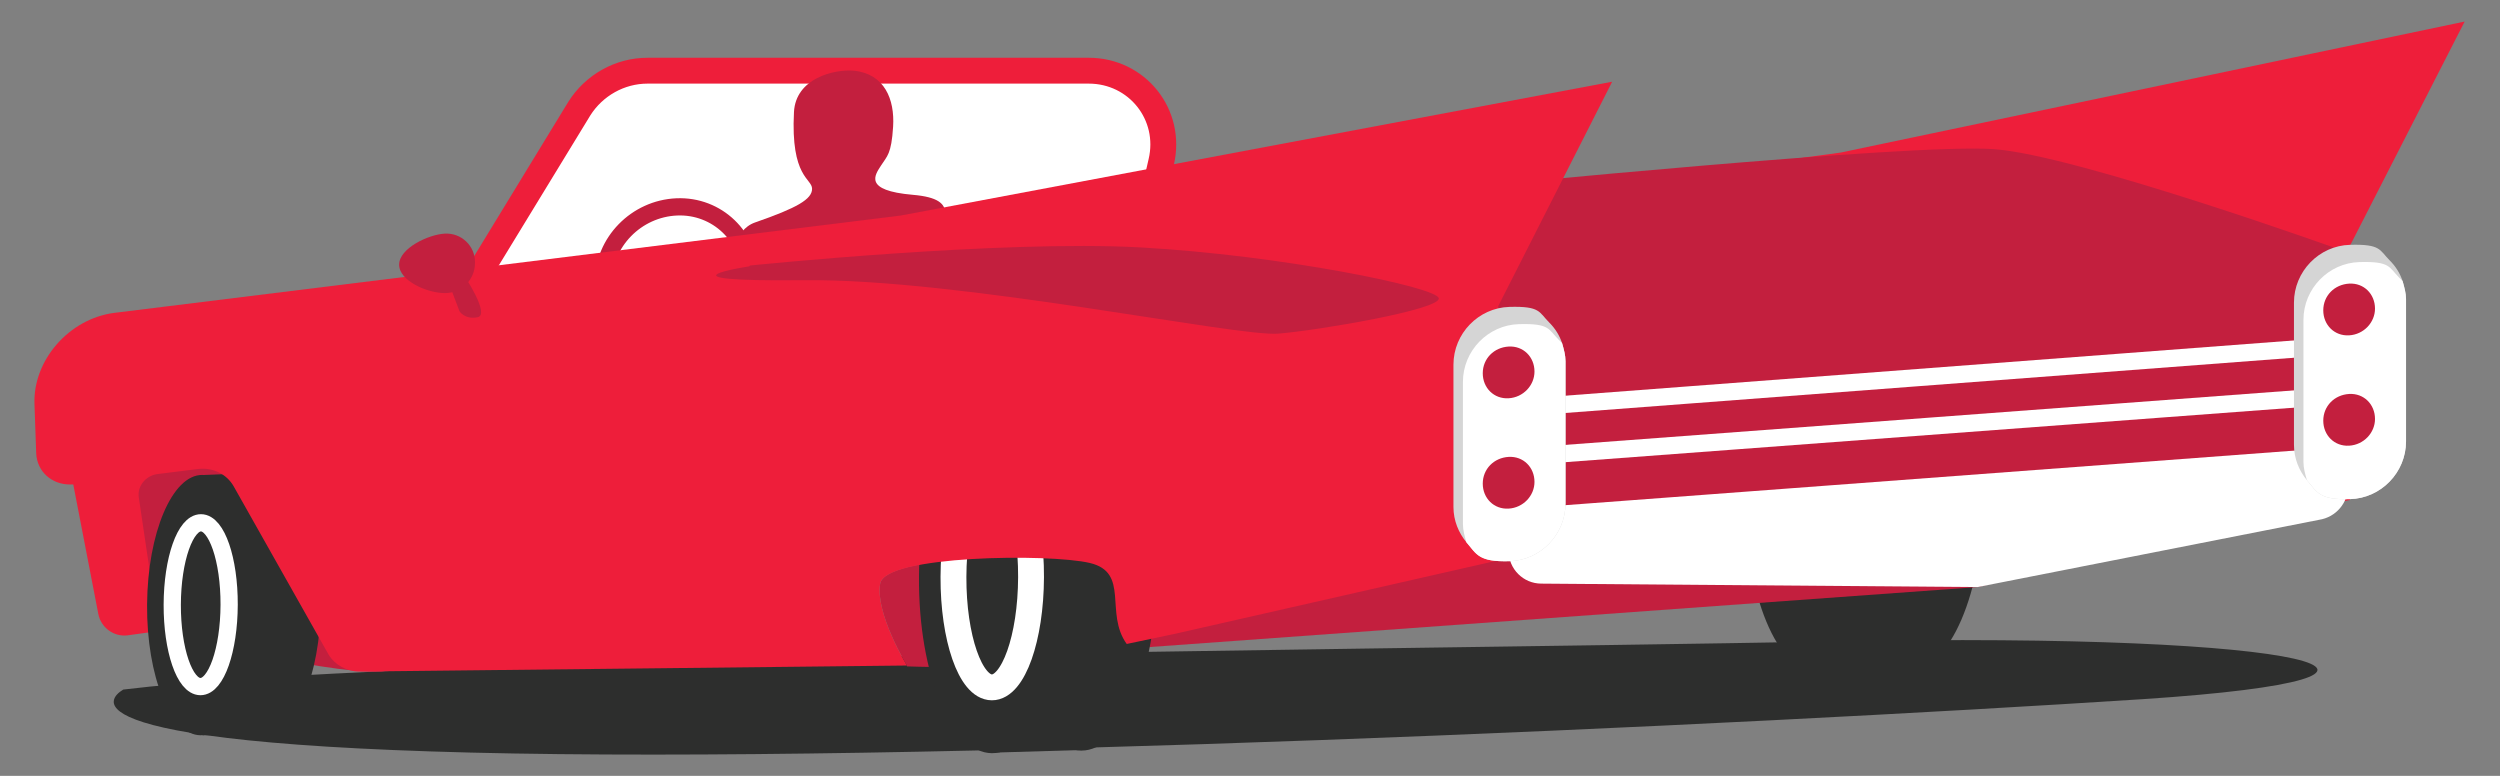 <svg xmlns="http://www.w3.org/2000/svg" viewBox="0 0 290 90">
  <rect x="0" y="0" width="290" height="90" fill="#808080" stroke="none"/>
  <path fill="#2d2e2d" d="M14.3 80s-11.6 6 40.3 7.3c51.9 1.3 146.1-3.1 194-6.2 37.9-2.5 20.6-7.8-35.7-6.7-66.3 1.2-166.6 1.7-198.7 5.6Z"/>
  <g fill="#2d2e2d">
    <path d="m221.5 68.6-10.1.4v9.1l10.1-.3v-9.2z"/>
    <ellipse cx="211.1" cy="57.7" rx="20.4" ry="8.6" transform="rotate(-89.6 211.09 57.718)"/>
    <ellipse cx="221.5" cy="57.4" rx="20.4" ry="8.6" transform="rotate(-89.6 221.526 57.38)"/>
  </g>
  <path fill="#c31f3e" d="M18.5 73.2s18.6 5 25.7 4.7C51.4 77.7 27.7 49 27.7 49L13 53.1l5.5 20.1Z"/>
  <path fill="#fff" stroke="#ee1e3a" stroke-miterlimit="10" stroke-width="3" d="m51.7 38 15.5-25.4c1.7-2.7 4.7-4.4 7.9-4.4h51.2c5.6 0 9.7 5.1 8.4 10.6l-2.3 10-80.6 9.3Z"/>
  <path fill="#c31f3e" d="M84.9 30.3s.1-3.6 2.7-4.5c4.9-1.7 6.6-2.7 6.6-3.9s-2.5-1.3-2.1-8.9c.2-3.9 4.6-5 7-4.8 3.5.4 4.7 3.3 4.5 6.5-.2 3.2-.7 3.4-1.4 4.5s-2.1 2.9 3.7 3.4 3.2 3.1 3 5.9c-.2 2.8-24 1.7-24 1.7Z"/>
  <path fill="#ee1e3a" d="m132.3 28.7 81.2-11 72.4-15.2-13.3 26V58l-27.4 5.1c-10.4 2.4-20.4.8-30.7.9l-56.2 6.4-13.5-23.9-10 1.2 2.6 17.9-6.5.8-3.4-17.8c-2.3.3-4.2-1.3-4.3-3.6l-.2-5.7c-.2-5.1 4-9.9 9.2-10.6Z"/>
  <path fill="#c31f3e" d="M105.2 77.2s-3.7-6.1-3.1-9.5c.6-3.4 19.6-3.5 24.3-2.4 4.7 1.1 1.6 5.8 4.3 9.4 2.6 3.6-25.5 2.6-25.5 2.6Z"/>
  <path fill="#c31f3e" d="M170.4 21.7s51.2-5.1 60.9-4.4 40.8 11.9 40.8 11.9v28.7l-42.7 10.2-106.3 7.7 47.3-54.2Z"/>
  <path fill="#fff" d="M175 59.1v4.8c0 2.1 1.7 3.8 3.8 3.8l50.6.4 39.6-7.8c2-.3 3.4-2 3.4-4v-4.5l-97.5 7.3Z"/>
  <path fill="none" stroke="#c31f3e" stroke-miterlimit="10" stroke-width="2" d="M87 32.1c0 4.6-3.8 8.5-8.5 8.7S70 37.3 70 32.7s3.8-8.5 8.5-8.7 8.5 3.5 8.5 8.1Z"/>
  <path fill="#2d2e2d" d="m125.5 77.9-10.1.3v9.1l10.1-.3v-9.1z"/>
  <ellipse cx="115.1" cy="67" fill="#2d2e2d" rx="20.4" ry="8.6" transform="rotate(-89.6 115.136 66.934)"/>
  <ellipse cx="125.5" cy="66.7" fill="#2d2e2d" rx="20.4" ry="8.6" transform="rotate(-89.6 125.522 66.647)"/>
  <ellipse cx="115.1" cy="67" fill="none" stroke="#fff" stroke-miterlimit="10" stroke-width="3" rx="12.8" ry="4.5" transform="rotate(-89.8 115.068 66.967)"/>
  <path fill="#2d2e2d" d="m31 54.8-7.5.3v30.2L31 85V54.8z"/>
  <ellipse cx="31" cy="69.9" fill="#2d2e2d" rx="15.1" ry="6.3" transform="rotate(-89.6 31.002 69.987)"/>
  <path fill="#ee1e3a" d="m187 9.5-13.2 26V65l-37.4 8.5-5.7 1.2c-2.6-3.6.4-8.3-4.3-9.4-4.7-1.1-23.7-.9-24.3 2.4-.6 3.4 3.1 9.5 3.1 9.5l-63.5.7c-1.5 0-2.9-.8-3.6-2l-11-19.5c-.8-1.4-2.4-2.2-4.1-2l-4.8.6c-1.3.2-2.3 1.4-2.1 2.7l2.3 15.5-3.6.5c-1.6.2-3.1-.9-3.4-2.5l-2.9-15h-.4c-2.1 0-3.8-1.5-3.9-3.6L4 46.9c-.2-5.1 4-9.9 9.2-10.6L104.5 25l82.4-15.5Z"/>
  <path fill="none" stroke="#fff" stroke-miterlimit="10" stroke-width="2" d="M272.6 45.8 175 53.1M272.6 40 175 47.4"/>
  <path fill="#d5d5d5" d="M181.6 41.9v16.5c0 3.6-2.9 6.6-6.5 6.7s-3.8-.8-5-2.2c-.9-1.1-1.5-2.5-1.5-4.1V42.3c0-3.6 2.9-6.6 6.5-6.7s3.4.6 4.6 1.8c.7.7 1.2 1.5 1.5 2.4.2.7.4 1.4.4 2.1Z"/>
  <path fill="#fff" d="M181.6 41.9v16.5c0 3.6-2.9 6.6-6.5 6.7s-3.8-.8-5-2.2c-.2-.7-.4-1.4-.4-2.1V44.3c0-3.6 2.9-6.6 6.5-6.7s3.4.6 4.6 1.8l.4.4c.2.7.4 1.4.4 2.1Z"/>
  <path fill="#c31f3e" d="M178 43.1c0 1.6-1.3 3-3 3.1s-3-1.2-3-2.9 1.3-3 3-3.1 3 1.2 3 2.9Zm0 12.8c0 1.6-1.3 3-3 3.1s-3-1.2-3-2.9 1.3-3 3-3.1 3 1.2 3 2.9Z"/>
  <path fill="#d5d5d5" d="M279.1 34.7v16.5c0 3.6-2.9 6.6-6.5 6.7s-3.8-.8-5-2.2c-.9-1.1-1.5-2.5-1.5-4.1V35.1c0-3.6 2.9-6.6 6.5-6.7s3.4.6 4.6 1.8c.7.7 1.2 1.5 1.5 2.4.2.7.4 1.4.4 2.1Z"/>
  <path fill="#fff" d="M279.1 34.7v16.5c0 3.6-2.9 6.6-6.5 6.7s-3.8-.8-5-2.2c-.2-.7-.4-1.4-.4-2.1V37.1c0-3.6 2.9-6.6 6.5-6.7s3.4.6 4.6 1.8l.4.4c.2.7.4 1.4.4 2.1Z"/>
  <path fill="#c31f3e" d="M275.5 35.8c0 1.6-1.3 3-3 3.1s-3-1.2-3-2.9 1.3-3 3-3.1 3 1.2 3 2.9Zm0 12.8c0 1.6-1.3 3-3 3.1s-3-1.2-3-2.9 1.3-3 3-3.1 3 1.2 3 2.9ZM87 30.8s29.2-3 45.3-2.1c16.2.9 34.4 4.6 34.6 5.9s-13.8 3.7-18.6 4.1-36.9-6.4-55.1-6.2c-18.2.2-6.3-1.6-6.3-1.6Z"/>
  <ellipse cx="23.3" cy="70.2" fill="#2d2e2d" rx="15.1" ry="6.3" transform="rotate(-89.6 23.326 70.165)"/>
  <ellipse cx="23.3" cy="70.2" fill="none" stroke="#fff" stroke-miterlimit="10" stroke-width="2" rx="9.5" ry="3.3" transform="rotate(-89.8 23.263 70.182)"/>
  <path fill="#c31f3e" d="M55.1 30.5c0 1.9-1.5 3.5-3.5 3.5s-5.3-1.4-5.3-3.3 3.4-3.5 5.3-3.6 3.5 1.4 3.5 3.3Z"/>
  <path fill="#c31f3e" d="m52.2 33.2 1.1 2.9s.6 1 2.1.7-1.6-4.9-1.6-4.9l-1.6 1.3Z"/>
</svg>
